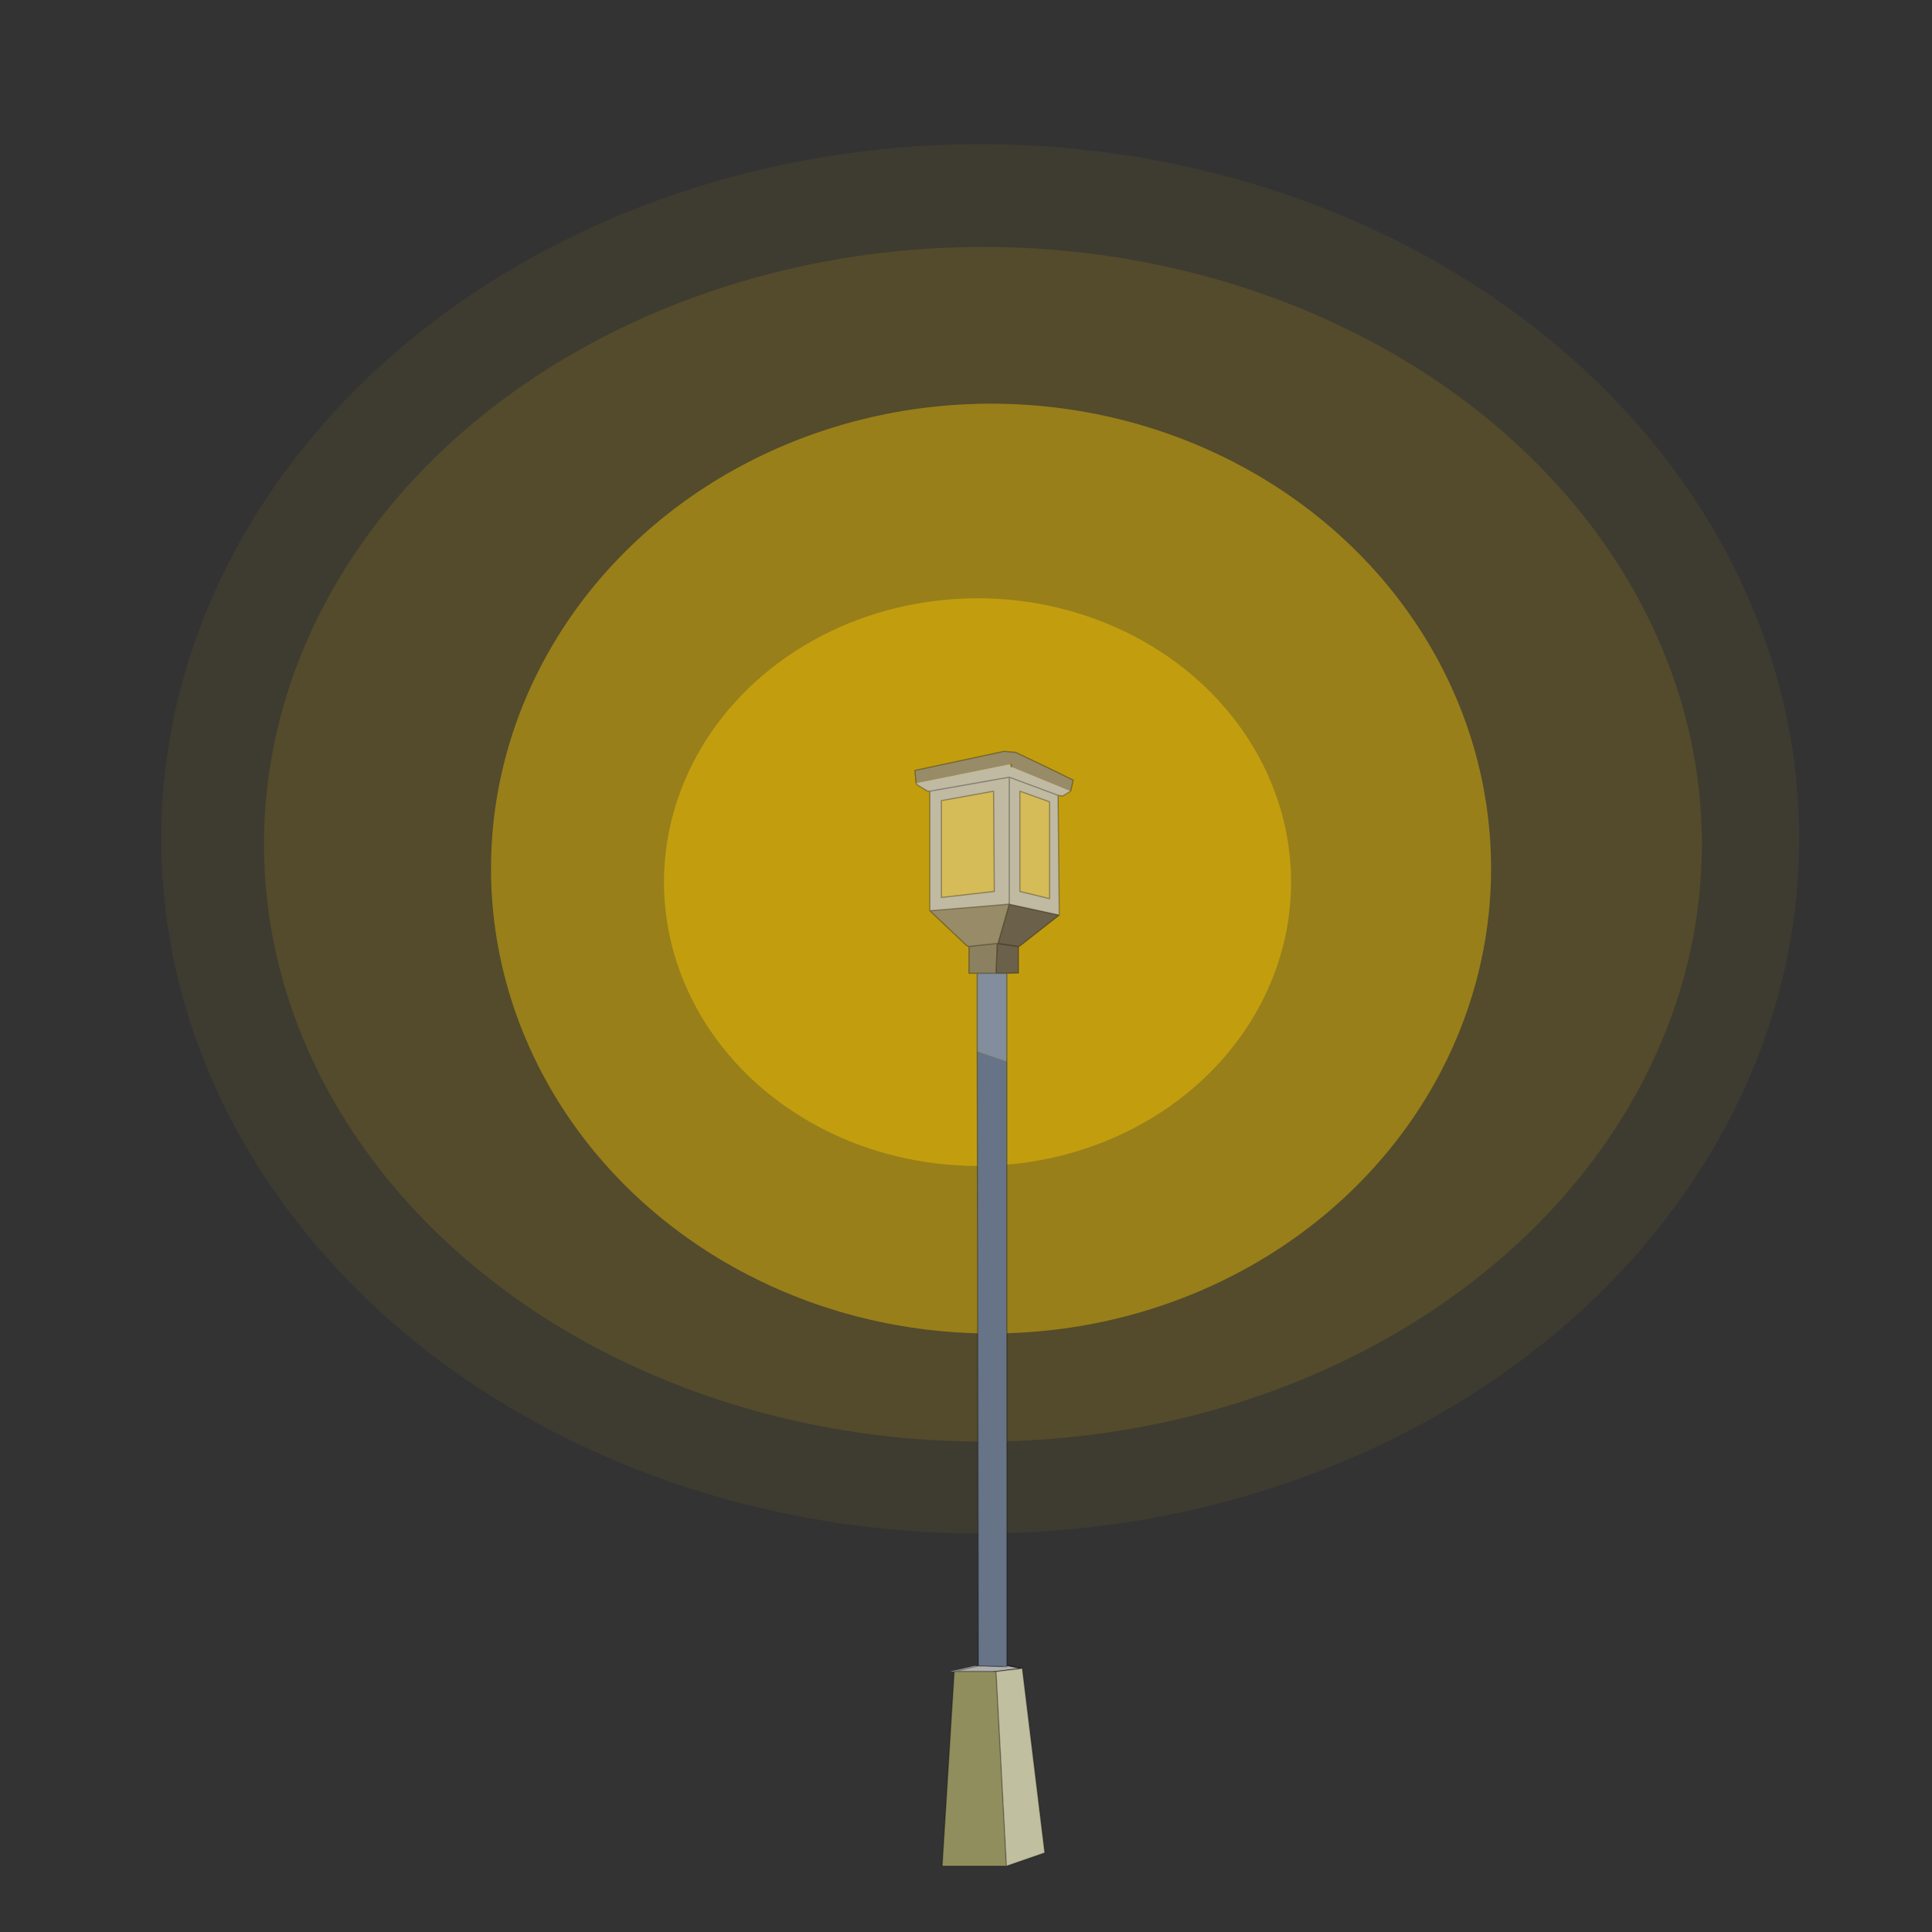 <?xml version="1.0" encoding="UTF-8" standalone="no"?>
<svg
   xmlns:dc="http://purl.org/dc/elements/1.1/"
   xmlns:cc="http://creativecommons.org/ns#"
   xmlns:rdf="http://www.w3.org/1999/02/22-rdf-syntax-ns#"
   xmlns:svg="http://www.w3.org/2000/svg"
   xmlns="http://www.w3.org/2000/svg"
   xmlns:sodipodi="http://sodipodi.sourceforge.net/DTD/sodipodi-0.dtd"
   xmlns:inkscape="http://www.inkscape.org/namespaces/inkscape"
   id="svg7705"
   version="1.1"
   inkscape:version="0.91 r13725"
   sodipodi:docname="classicstreetlight.svg"
   width="400"
   height="400">
  <rect width="100%" height="100%" fill="#333333" stroke="none"/>
  <sodipodi:namedview
     pagecolor="#ffffff"
     bordercolor="#666666"
     borderopacity="1"
     objecttolerance="10"
     gridtolerance="10"
     guidetolerance="10"
     inkscape:pageopacity="0"
     inkscape:pageshadow="2"
     inkscape:window-width="1916"
     inkscape:window-height="1035"
     id="namedview7733"
     showgrid="false"
     fit-margin-top="0"
     fit-margin-left="0"
     fit-margin-right="0"
     fit-margin-bottom="0"
     inkscape:zoom="1.2580448"
     inkscape:cx="432.93562"
     inkscape:cy="209.45505"
     inkscape:window-x="4"
     inkscape:window-y="1"
     inkscape:window-maximized="1"
     inkscape:current-layer="g7709" />
  <defs
     id="defs7707" />
  <g
     id="g7709"
     transform="translate(149.976,164.973)">
    <g
       id="g8320">
      <path
         sodipodi:nodetypes="ccccccc"
         style="fill:#b0afae;stroke:none"
         inkscape:connector-curvature="0"
         id="path7723"
         d="m 57.69,179.787 3.2,0.65 -5.45,0.65 -8.65,0 5,-1.15 5.9,0.15 0,-0.3" />
      <g
         transform="translate(33.385,-13.513)"
         id="g8285">
        <ellipse
           ry="143.82"
           rx="169.562"
           cy="22.214"
           cx="19.586"
           id="ellipse8283"
           style="opacity:0.055;fill:#ffcc00;fill-opacity:1;fill-rule:evenodd;stroke:none;stroke-width:1.8;stroke-linecap:round;stroke-linejoin:round;stroke-miterlimit:4;stroke-dasharray:none;stroke-opacity:1" />
        <ellipse
           style="opacity:0.11;fill:#ffcc00;fill-opacity:1;fill-rule:evenodd;stroke:none;stroke-width:1.8;stroke-linecap:round;stroke-linejoin:round;stroke-miterlimit:4;stroke-dasharray:none;stroke-opacity:1"
           id="ellipse8281"
           cx="20.146"
           cy="23.333"
           rx="148.857"
           ry="123.674" />
        <ellipse
           ry="96.253"
           rx="103.528"
           cy="28.37"
           cx="21.825"
           id="ellipse8279"
           style="opacity:0.405;fill:#ffcc00;fill-opacity:1;fill-rule:evenodd;stroke:none;stroke-width:1.8;stroke-linecap:round;stroke-linejoin:round;stroke-miterlimit:4;stroke-dasharray:none;stroke-opacity:1" />
        <ellipse
           style="opacity:0.405;fill:#ffcc00;fill-opacity:1;fill-rule:evenodd;stroke:none;stroke-width:1.8;stroke-linecap:round;stroke-linejoin:round;stroke-miterlimit:4;stroke-dasharray:none;stroke-opacity:1"
           id="path8277"
           cx="19.027"
           cy="31.168"
           rx="64.915"
           ry="58.759" />
        <path
           d="M 6.3,10.7 6.05,8.05 24.5,4.1 26.9,4.3 c 4,1.867 7.983,3.783 11.95,5.75 L 38.3,12.35 26,7.3 26,6.8 25.6,6.8 6.3,10.7 m 10.95,33.8 -0.5,-0.2 -7.6,-7.2 16.2,-1.35 0.25,0 -2.35,8.15 -0.15,0 -0.25,0 -5.6,0.6"
           id="path7711"
           inkscape:connector-curvature="0"
           style="fill:#988b67;stroke:none"
           sodipodi:nodetypes="ccccccccccccccccccc" />
        <path
           d="m 9.15,37.1 0,-24.75 -0.45,0 L 6.55,11.05 6.3,10.7 25.6,6.8 26,7.3 l 12.3,5.05 -1.65,1 L 35.7,13.2 35.95,38 25.6,35.75 l 0,-0.25 -0.25,0.25 -16.2,1.35 m 0,-24.75 16.45,-2.9 0,26.05 0,-26.05 -16.45,2.9 m 18.65,0 0,20.75 6.15,1.5 0,-20.05 -6.15,-2.2 M 25.6,9.45 35.7,13.2 25.6,9.45 m -14.05,4.85 0,20.05 L 22.5,33.1 22.35,12.35 11.55,14.3"
           id="path7713"
           inkscape:connector-curvature="0"
           style="fill:#c0baa3;stroke:none"
           sodipodi:nodetypes="ccccccccccccccccccccccccccccccccc" />
        <path
           d="m 11.55,14.3 10.8,-1.95 0.15,20.75 -10.95,1.25 0,-20.05 m 16.25,-1.95 6.15,2.2 0,20.05 -6.15,-1.5 0,-20.75"
           id="path7715"
           inkscape:connector-curvature="0"
           style="opacity:0.307;fill:#ffffff;stroke:none"
           sodipodi:nodetypes="cccccccccc" />
        <path
           d="m 18.95,50.05 -1.7,0 0,-5.55 5.6,-0.6 0.25,0 -0.25,6.15 -3.9,0"
           id="path7717"
           inkscape:connector-curvature="0"
           style="fill:#8b805f;stroke:none"
           sodipodi:nodetypes="ccccccc" />
        <path
           d="m 18.95,50.05 3.9,0 2.25,0 0,18.25 -6.15,-2.1 0,-16.15"
           id="path7719"
           inkscape:connector-curvature="0"
           style="fill:#828e9d;stroke:none"
           sodipodi:nodetypes="cccccc" />
        <path
           d="m 25.1,68.3 0,125 0,0.3 -5.9,-0.15 -0.25,-127.25 6.15,2.1"
           id="path7721"
           inkscape:connector-curvature="0"
           style="fill:#677487;stroke:none"
           sodipodi:nodetypes="cccccc" />
        <path
           d="m 35.95,38 -8.3,6.5 -0.15,0 0,5.5 -2.4,0.05 -2.25,0 0.25,-6.15 0.15,0 2.35,-8.15 10.35,2.25 m -8.45,6.5 -4.25,-0.6 4.25,0.6"
           id="path7725"
           inkscape:connector-curvature="0"
           style="fill:#6b6049;stroke:none"
           sodipodi:nodetypes="ccccccccccccc" />
        <path
           d="m 25,234.9 -13.3,0 2.5,-40.3 8.65,0 2.15,40.3"
           id="path7727"
           inkscape:connector-curvature="0"
           style="fill:#918e5e;stroke:none"
           sodipodi:nodetypes="ccccc" />
        <path
           d="m 25,234.9 -2.15,-40.3 5.45,-0.65 4.65,38.2 -7.95,2.75"
           id="path7729"
           inkscape:connector-curvature="0"
           style="fill:#c0bfa0;stroke:none"
           sodipodi:nodetypes="ccccc" />
        <path
           d="m 9.15,37.1 0,-24.75 -0.45,0 L 6.55,11.05 6.3,10.7 6.05,8.05 24.5,4.1 26.9,4.3 c 4,1.867 7.983,3.783 11.95,5.75 l -0.55,2.3 -1.65,1 -0.95,-0.15 0.25,24.8 -8.3,6.5 -0.15,0 0,5.5 -2.4,0.05 0,18.25 0,125 3.2,0.65 4.65,38.2 -7.95,2.75 -13.3,0 2.5,-40.3 5,-1.15 -0.25,-127.25 0,-16.15 -1.7,0 0,-5.55 -0.5,-0.2 -7.6,-7.2 16.2,-1.35 0.25,-0.25 0,-26.05 -16.45,2.9 M 26,7.3 26,6.8 m 1.8,5.55 0,20.75 6.15,1.5 0,-20.05 -6.15,-2.2 M 35.7,13.2 25.6,9.45 m -14.05,4.85 0,20.05 L 22.5,33.1 22.35,12.35 11.55,14.3 m 14.05,21.45 -0.25,0 m 0.25,-0.25 0,0.25 10.35,2.25 m -13.1,12.05 0.25,-6.15 -0.25,0 -5.6,0.6 m 5.85,-0.6 0.15,0 2.35,-8.15 m -2.75,14.3 -3.9,0 m 4.3,-6.15 4.25,0.6 m -2.4,5.55 -2.25,0 m 2.25,143.25 0,0.3 -5.9,-0.15 m 3.65,1.15 5.45,-0.65 m -14.1,0.65 8.65,0 2.15,40.3"
           id="path7731"
           inkscape:connector-curvature="0"
           style="fill:none;stroke:#000000;stroke-width:0.25;stroke-linecap:round;stroke-linejoin:round;stroke-opacity:0.302"
           sodipodi:nodetypes="ccccccccccccccccccccccccccccccccccccccccccccccccccccccccccccccccccccccccccc" />
      </g>
    </g>
  </g>
</svg>
